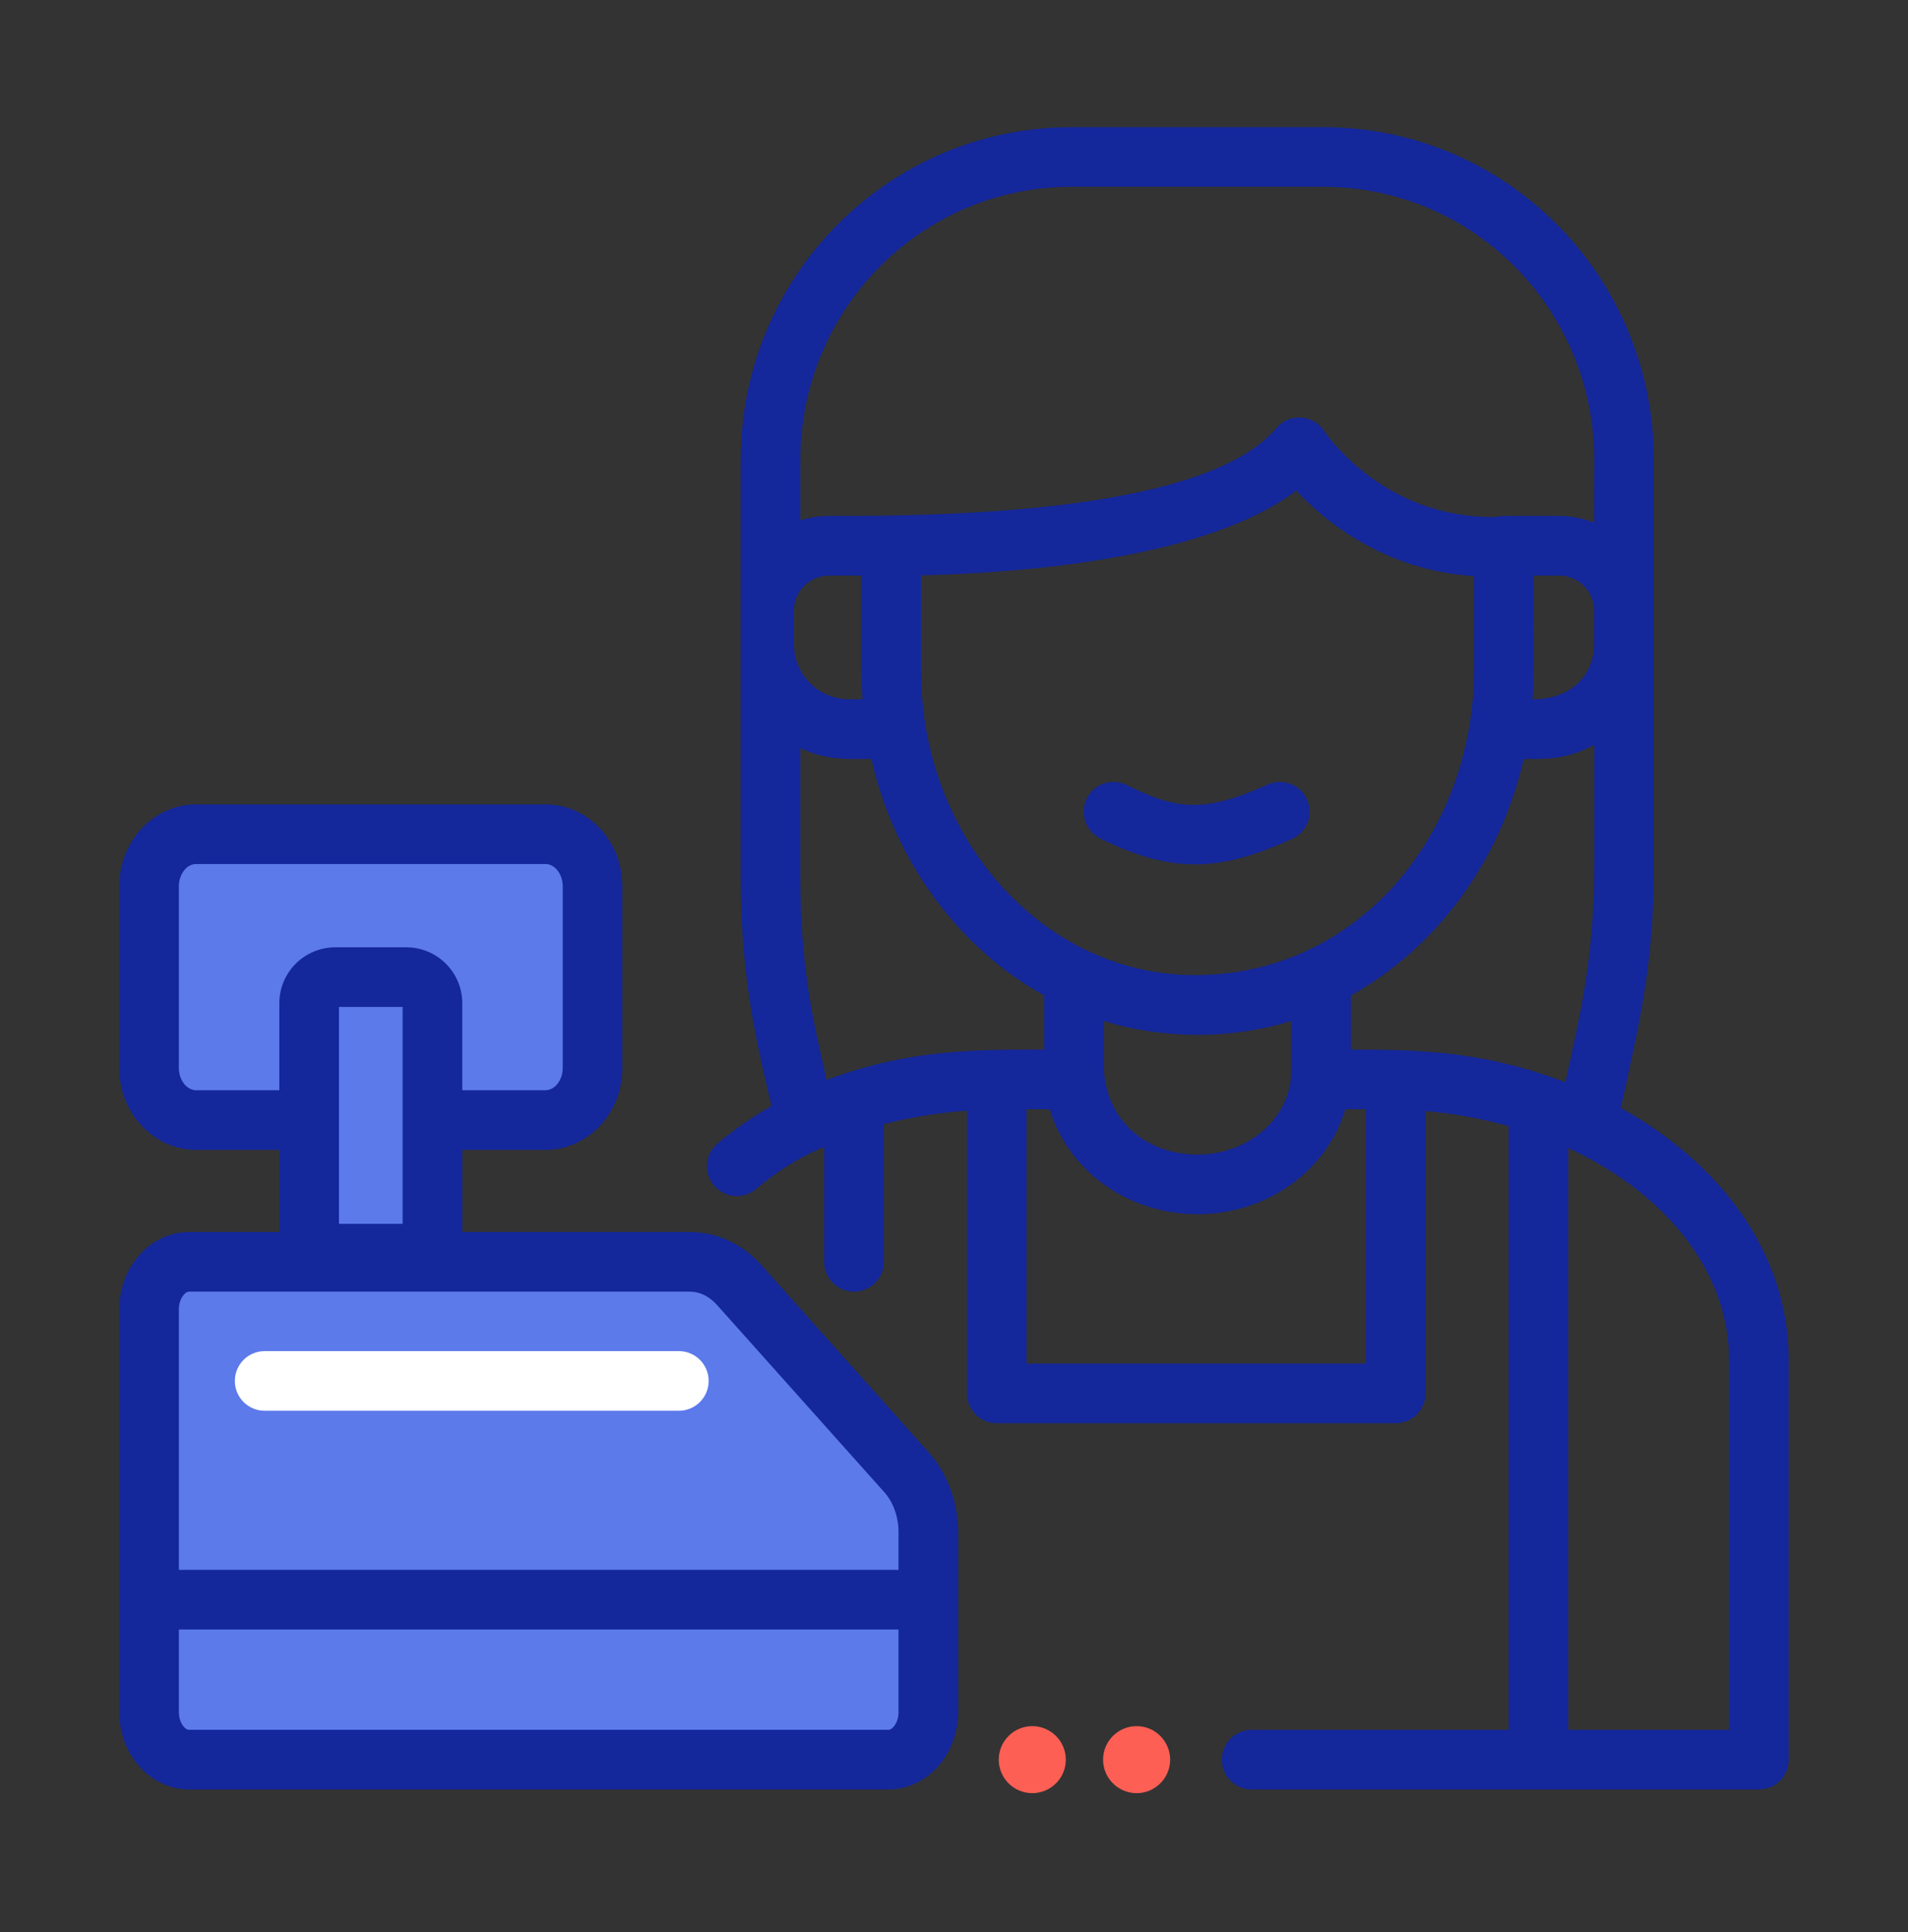 <svg xmlns="http://www.w3.org/2000/svg" width="80" height="81" viewBox="0 0 80 81" fill="none"><rect x="0" y="0" width="80" height="81" fill="#333333" stroke="none"/><path d="M6.654 35.325H25.072V46.498H6.654V35.325Z" fill="#5C7AEA"></path><path d="M13.106 40.963H18.444V52.922H13.106V40.963Z" fill="#5C7AEA"></path><path d="M6.654 53.304V73.768H38.618V62.454L29.713 53.304H6.654Z" fill="#5C7AEA"></path><path d="M47.657 72.362C46.882 72.362 46.251 72.993 46.251 73.767C46.251 74.542 46.882 75.172 47.657 75.172C48.433 75.172 49.063 74.542 49.063 73.767C49.063 72.993 48.433 72.362 47.657 72.362Z" fill="#FE5F55"></path><path d="M43.282 72.362C42.507 72.362 41.876 72.993 41.876 73.767C41.876 74.542 42.507 75.172 43.282 75.172C44.058 75.172 44.688 74.542 44.688 73.767C44.688 72.993 44.058 72.362 43.282 72.362Z" fill="#FE5F55"></path><path d="M31.927 53.038C31.126 52.142 30.062 51.648 28.932 51.648H19.382V48.204H22.873C24.649 48.204 26.094 46.666 26.094 44.777V37.149C26.094 35.259 24.649 33.721 22.873 33.721H8.221C6.445 33.721 5 35.259 5 37.149V44.777C5 46.666 6.445 48.204 8.221 48.204H11.712V51.648H7.924C6.312 51.648 5 53.102 5 54.889V71.776C5 73.563 6.312 75.017 7.924 75.017H37.251C38.863 75.017 40.174 73.563 40.174 71.776V64.237C40.174 62.986 39.726 61.767 38.943 60.891L31.927 53.038ZM16.882 51.305H14.212V42.213H16.882V51.305ZM8.221 45.704C7.83 45.704 7.5 45.279 7.5 44.777V37.149C7.5 36.646 7.83 36.221 8.221 36.221H22.873C23.264 36.221 23.594 36.646 23.594 37.149V44.777C23.594 45.279 23.264 45.704 22.873 45.704H19.382V42.056C19.382 40.764 18.331 39.713 17.038 39.713H14.056C12.764 39.713 11.712 40.764 11.712 42.056V45.704H8.221ZM7.924 54.148H28.932C29.341 54.148 29.742 54.345 30.062 54.704L37.079 62.556C37.457 62.98 37.674 63.593 37.674 64.237V65.812H7.5V54.889C7.5 54.443 7.755 54.148 7.924 54.148ZM37.251 72.517H7.924C7.755 72.517 7.5 72.222 7.5 71.776V68.312H37.674V71.776C37.674 72.222 37.419 72.517 37.251 72.517Z" fill="#14279B"></path><path d="M11.097 59.141H28.463C29.153 59.141 29.713 58.581 29.713 57.891C29.713 57.2 29.153 56.641 28.463 56.641H11.097C10.406 56.641 9.847 57.2 9.847 57.891C9.847 58.581 10.406 59.141 11.097 59.141Z" fill="white"></path><path d="M67.959 46.448C68.705 43.011 69.344 40.497 69.344 36.341C69.344 36.105 69.343 19.77 69.344 19.311C69.361 11.586 63.151 5.33 55.477 5.33H44.924C37.259 5.33 31.041 11.578 31.057 19.308V36.842C31.057 41.091 31.77 43.873 32.346 46.366C31.545 46.823 30.791 47.343 30.089 47.933C29.561 48.377 29.492 49.165 29.936 49.694C30.38 50.222 31.168 50.291 31.697 49.847C33.28 48.518 34.556 48.089 34.557 48.088V52.898C34.557 53.588 35.117 54.148 35.807 54.148C36.498 54.148 37.057 53.588 37.057 52.898V47.129C38.144 46.84 39.308 46.65 40.544 46.56V58.412C40.544 59.102 41.103 59.662 41.794 59.662H58.519C59.209 59.662 59.769 59.102 59.769 58.412V46.575C60.983 46.681 62.151 46.898 63.255 47.209V72.517H52.48C51.789 72.517 51.23 73.077 51.23 73.767C51.23 74.458 51.789 75.017 52.48 75.017H73.748C74.439 75.017 74.998 74.458 74.998 73.767V57.014C74.998 52.427 72.009 48.691 67.959 46.448ZM56.637 43.998V41.732C60.205 39.752 62.895 36.147 63.886 31.816C64.741 31.816 65.67 31.867 66.844 31.22V36.341C66.844 40.225 66.204 42.748 65.635 45.371C62.296 44.09 59.658 43.998 56.637 43.998ZM33.288 27.018V25.59C33.288 24.784 33.948 24.129 34.761 24.129H36.118V28.12C36.118 28.522 36.133 28.921 36.161 29.316H35.602C34.326 29.316 33.288 28.285 33.288 27.018ZM38.618 24.118C43.214 24.011 50.685 23.351 54.349 20.569C55.587 21.888 58.068 23.909 61.801 24.152V28.12C61.801 34.808 57.056 40.878 50.093 40.878C43.766 40.878 38.618 35.155 38.618 28.12V24.118ZM66.838 25.59V27.018C66.838 28.23 65.944 29.316 64.259 29.316C64.315 28.52 64.301 28.438 64.301 24.129H65.365C66.177 24.129 66.838 24.784 66.838 25.59ZM46.283 42.802C48.778 43.575 51.641 43.575 54.137 42.802V44.913C54.137 46.837 52.375 48.402 50.21 48.402C48.252 48.402 46.432 47.176 46.279 44.831C46.285 44.734 46.283 44.828 46.283 42.802ZM44.924 7.83H55.477C61.766 7.83 66.858 12.963 66.844 19.305L66.839 21.913C66.383 21.731 65.885 21.629 65.365 21.629C62.774 21.629 62.945 21.616 62.734 21.672C58.032 21.753 55.623 18.222 55.52 18.068C55.065 17.37 54.061 17.302 53.519 17.944C50.434 21.591 39.064 21.629 34.761 21.629C34.341 21.629 33.937 21.695 33.557 21.815V19.305C33.544 12.966 38.632 7.83 44.924 7.83ZM33.557 36.842V31.36C34.67 31.883 35.496 31.816 36.534 31.816C37.524 36.147 40.214 39.752 43.783 41.732V43.998C41.008 43.998 38.08 43.977 34.659 45.274C34.091 42.812 33.557 40.492 33.557 36.842ZM43.043 57.162V46.498H44.013C44.761 49.033 47.255 50.901 50.21 50.901C53.165 50.901 55.659 49.033 56.407 46.498H57.269V57.162H43.043ZM72.498 72.517H65.755V48.128C69.805 49.995 72.498 53.28 72.498 57.014V72.517Z" fill="#14279B"></path><path d="M46.131 35.149C49.268 36.707 51.279 36.477 54.175 35.169C54.805 34.885 55.084 34.145 54.8 33.515C54.516 32.886 53.776 32.606 53.147 32.891C50.443 34.111 49.306 33.934 47.243 32.91C46.624 32.603 45.874 32.856 45.567 33.474C45.26 34.092 45.513 34.842 46.131 35.149Z" fill="#14279B"></path></svg>